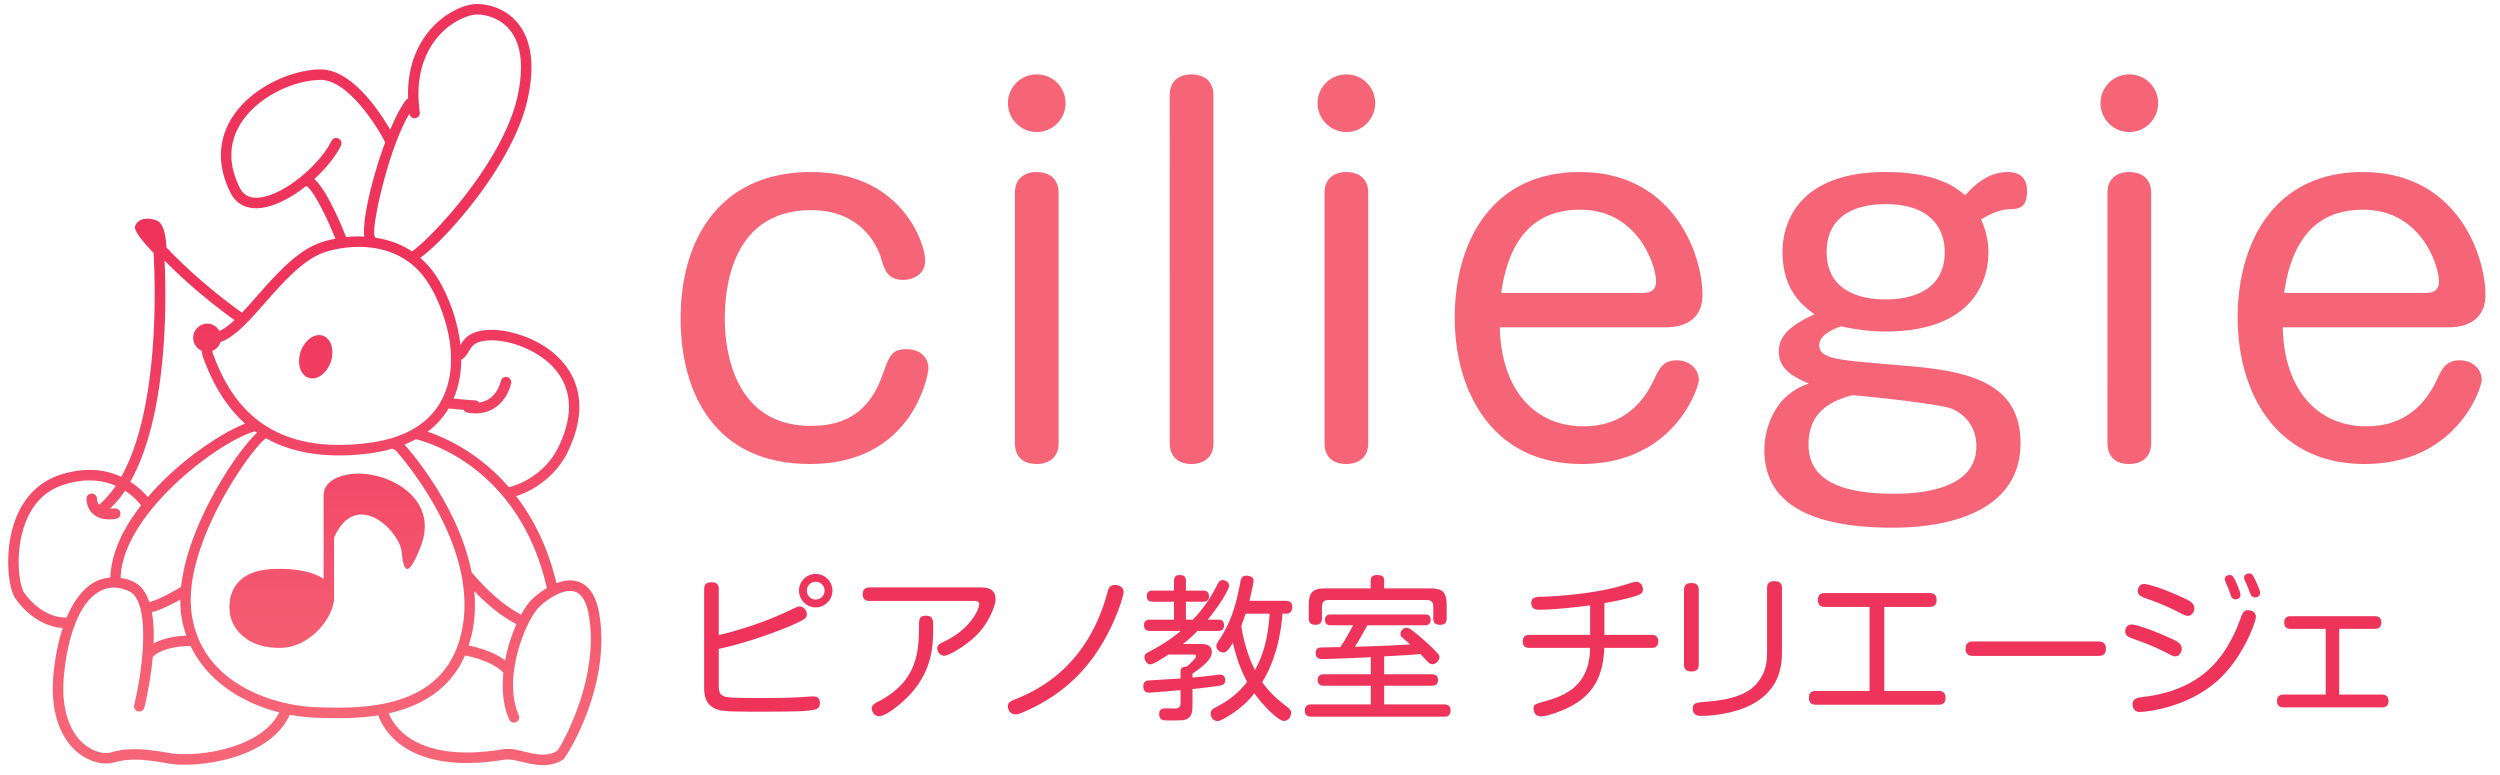 <svg xmlns="http://www.w3.org/2000/svg" width="300" height="93" viewBox="0 0 300 93"><path d="M111.02 31.245c0 1.729-1.506 2.343-2.622 2.343-1.896 0-2.231-1.171-2.678-2.622-.334-1.171-2.175-5.746-8.368-5.746-9.26 0-10.376 8.814-10.376 12.998 0 4.575 1.506 12.886 10.321 12.886 3.514 0 6.862-1.171 8.591-6.08.837-2.343 1.116-3.124 2.901-3.124 1.395 0 2.622.781 2.622 2.343 0 .391-1.618 11.437-14.226 11.437-11.38 0-15.508-8.479-15.508-17.461 0-9.763 4.909-17.573 15.62-17.573 10.989 0 13.723 8.646 13.723 10.599zm16.85-18.856a3.476 3.476 0 0 1-3.458 3.459 3.476 3.476 0 0 1-3.459-3.459 3.44 3.44 0 0 1 3.459-3.458 3.44 3.44 0 0 1 3.458 3.458zm-.837 40.78c0 1.952-1.451 2.511-2.622 2.511-1.618 0-2.622-.837-2.622-2.511V23.156c0-2.009 1.506-2.511 2.566-2.511 1.673 0 2.678.893 2.678 2.511v30.013zm18.578 0c0 1.952-1.45 2.511-2.622 2.511-1.674 0-2.622-.949-2.622-2.511V11.441c0-1.897 1.339-2.51 2.566-2.51 1.674 0 2.678.893 2.678 2.51v41.728zm19.415-40.78a3.476 3.476 0 0 1-3.459 3.459 3.476 3.476 0 0 1-3.458-3.459 3.44 3.44 0 0 1 3.458-3.458 3.44 3.44 0 0 1 3.459 3.458zm-.837 40.78c0 1.952-1.45 2.511-2.622 2.511-1.617 0-2.622-.837-2.622-2.511V23.156c0-2.009 1.507-2.511 2.566-2.511 1.674 0 2.678.893 2.678 2.511v30.013zm15.79-13.891c.167 7.698 4.352 11.882 10.041 11.882 3.57 0 6.527-1.617 8.368-5.411.726-1.562 1.172-2.51 2.846-2.51 1.506 0 2.622 1.06 2.622 2.343 0 .948-2.957 10.098-14.059 10.098-10.767 0-15.229-8.759-15.229-17.573 0-8.87 4.296-17.461 15.007-17.461 11.436 0 14.727 10.153 14.727 14.728 0 2.231-1.282 3.905-4.463 3.905h-19.86zm17.07-4.128c.837 0 1.674-.167 1.674-1.395 0-1.841-2.12-8.591-9.093-8.591-5.69 0-8.592 3.682-9.484 9.986h16.903zm41.563-4.853c0 1.171-.111 9.483-12.329 9.483-1.841 0-3.514-.223-5.355-.614-.39.112-2.621.893-2.621 2.231 0 1.673 2.119 1.786 8.535 2.343 7.754.613 15.62 1.283 15.62 9.428 0 10.153-13.166 10.153-15.397 10.153-8.256 0-15.341-2.064-15.341-9.316 0-2.231.837-4.463 2.176-5.969 1.228-1.283 2.454-1.785 3.18-2.009-2.176-.893-3.626-1.896-3.626-3.85 0-2.008 1.674-3.291 4.295-4.462-1.395-1.004-3.849-2.845-3.849-7.531 0-2.845 1.395-9.54 12.384-9.54 6.248 0 8.536 1.953 9.54 2.79.726-.781 2.454-2.79 5.132-2.79 1.116 0 2.287.446 2.287 2.287 0 2.12-1.06 2.12-2.119 2.176-1.395.056-2.622.781-3.403 1.228.334.726.891 2.121.891 3.962zm-21.589 23.039c0 3.403 2.398 5.914 10.265 5.914 4.017 0 9.874-.837 9.874-5.69 0-2.957-2.12-4.24-3.124-4.574-1.729-.559-9.596-1.396-11.771-1.563-1.897.557-5.244 1.562-5.244 5.913zm2.176-23.095c0 4.352 3.514 5.69 7.084 5.69 2.846 0 7.085-.893 7.085-5.69 0-2.901-1.785-5.746-7.085-5.746-4.406 0-7.084 1.952-7.084 5.746zm39.779-17.852a3.476 3.476 0 0 1-3.459 3.459 3.476 3.476 0 0 1-3.458-3.459 3.44 3.44 0 0 1 3.458-3.458 3.44 3.44 0 0 1 3.459 3.458zm-.837 40.78c0 1.952-1.45 2.511-2.622 2.511-1.617 0-2.622-.837-2.622-2.511V23.156c0-2.009 1.507-2.511 2.566-2.511 1.674 0 2.678.893 2.678 2.511v30.013zm15.789-13.891c.167 7.698 4.352 11.882 10.041 11.882 3.57 0 6.527-1.617 8.368-5.411.726-1.562 1.172-2.51 2.846-2.51 1.506 0 2.622 1.06 2.622 2.343 0 .948-2.957 10.098-14.059 10.098-10.767 0-15.229-8.759-15.229-17.573 0-8.87 4.296-17.461 15.007-17.461 11.436 0 14.727 10.153 14.727 14.728 0 2.231-1.282 3.905-4.463 3.905h-19.86zM291 35.15c.837 0 1.674-.167 1.674-1.395 0-1.841-2.12-8.591-9.093-8.591-5.69 0-8.592 3.682-9.484 9.986H291z" fill="#F66577"/><path d="M86.249 82.139c0 .734 0 1.375 1.074 1.526.754.094 3.034.094 3.977.094 2.45 0 3.656-.037 4.259-.075.584-.019 1.489-.113 2.073-.113.716 0 .754.527.754.792 0 .772-.509.848-2.017.961-1.13.075-4.033.075-5.766.075-2.958 0-3.6-.057-4.165-.17-1.903-.396-1.941-1.96-1.941-2.789V70.7c0-.377.094-.829.867-.829.641 0 .886.264.886.829v5.503c1.79-.396 5.352-1.413 8.781-3.091.547-.264.754-.339.942-.339.377 0 .848.415.848.961 0 .32-.188.527-.716.792-1.96.998-6.539 2.656-9.855 3.335v4.278zm11.627-9.253a2.015 2.015 0 0 1-1.998-2.017 2.01 2.01 0 0 1 1.998-1.997c1.112 0 2.017.904 2.017 1.997a2.02 2.02 0 0 1-2.017 2.017zm0-3.073c-.584 0-1.055.472-1.055 1.056 0 .604.471 1.074 1.055 1.074.603 0 1.074-.471 1.074-1.074 0-.584-.471-1.056-1.074-1.056zm6.493 2.3c-.188 0-.848 0-.848-.811 0-.716.49-.811.848-.811h13.379c.811 0 1.715.207 1.715 1.413 0 .829-.792 2.601-1.809 3.807-1.356 1.603-3.769 2.978-4.334 2.978-.453 0-.848-.414-.848-.923 0-.396.415-.585.811-.772 3.109-1.451 4.221-3.863 4.221-4.485 0-.396-.358-.396-.697-.396h-12.438zm7.613 3.015c0 2.28 0 5.729-3.543 8.97-.49.453-2.129 1.848-2.958 1.848-.528 0-.867-.49-.867-.942 0-.358.302-.565.773-.811 4.843-2.507 4.862-6.162 4.899-9.234 0-.678.057-1.073.867-1.073.829-.001.829.639.829 1.242zm8.964 9.63c0-.377.188-.565.792-.811 2.676-1.056 8.404-3.731 10.949-12.136.056-.17.264-.942.32-1.093a.784.784 0 0 1 .772-.528c.377 0 1.055.208 1.055.811 0 .527-1.074 4.184-3.448 7.595-1.941 2.789-4.598 4.993-7.67 6.444-1.432.679-1.583.679-1.96.679-.339 0-.81-.377-.81-.961zm25.225-10.403c.188 0 .716 0 .716.679 0 .678-.527.678-.716.678h-2.469c-.302.302-.772.792-1.734 1.564h1.903c.622 0 1.545 0 1.545.961 0 .754-.697 1.489-2.318 2.601v.472a72.364 72.364 0 0 0 2.883-.321c.113-.019.32-.037.415-.037.264 0 .622.113.622.659 0 .547-.339.604-.603.66-.094.019-1.489.226-3.316.414v1.998c0 1.055-.245 1.356-.66 1.583-.32.169-.434.188-2.167.188-.641 0-1.168 0-1.168-.754 0-.697.415-.697 1.149-.697.132 0 .716.037.848.019.471-.038.565-.339.565-.641v-1.564c-1.526.132-1.734.151-3.467.283-.113 0-.227.019-.321.019-.15 0-.678 0-.678-.772 0-.245.075-.604.509-.679.151-.019 3.543-.226 3.958-.245v-.848c0-.584.471-.565.716-.565.208-.17.509-.434.923-.886.17-.188.208-.282.208-.377 0-.207-.188-.207-.339-.207h-2.939c-.471.302-1.828 1.188-2.186 1.188-.415 0-.716-.472-.716-.867 0-.339.208-.471.641-.697 1.395-.716 2.714-1.602 3.712-2.45h-3.674c-.188 0-.735 0-.735-.678 0-.679.547-.679.735-.679h2.864v-2.148h-2.544c-.17 0-.716 0-.716-.659 0-.679.528-.679.716-.679h2.544v-1.168c0-.302.094-.697.678-.697.377 0 .754.094.754.697v1.168h2.035c.208 0 .735 0 .735.679 0 .434-.207.659-.735.659h-2.035v2.148h.829c1.206-1.225 2.167-2.657 2.94-4.202.169-.32.301-.547.622-.547s.792.227.792.66c0 .452-1.093 2.299-2.563 4.089h1.242zm8.122-2.261c.17 0 .773 0 .773.754 0 .396-.17.792-.697.792h-.472c-.226 2.883-.923 5.747-2.431 8.216 1.018 1.433 2.054 2.242 2.977 2.959.303.226.49.414.49.734 0 .415-.32.961-.848.961-.49 0-1.395-.848-1.885-1.338a16.912 16.912 0 0 1-1.677-1.979c-.415.547-1.225 1.47-2.563 2.375-.434.282-1.432.961-1.866.961-.415 0-.81-.377-.81-.886 0-.396.207-.565.622-.772.98-.509 2.469-1.376 3.75-3.053-1.018-1.885-1.413-3.506-1.715-4.674-.565.904-.753 1.149-1.168 1.149-.453 0-.811-.396-.811-.754 0-.226.113-.414.302-.697 1.639-2.412 2.148-4.768 2.582-7.01.057-.34.151-.754.754-.754.188 0 .829.075.829.622 0 .339-.471 2.28-.49 2.393h4.354zm-4.805 1.546c-.151.396-.264.734-.527 1.451.132 1.018.584 3.26 1.639 5.313.98-1.79 1.583-3.844 1.752-6.765h-2.864zm15.011 5.219c-2.224.132-5.577.226-5.804.226-.264 0-.811 0-.811-.734 0-.434.264-.604.452-.641.151-.019 2.13-.057 2.487-.057.377-.527.792-1.188 1.546-2.619h-2.639c-.226 0-.734-.02-.734-.66s.527-.641.734-.641h11.231c.34 0 .716.057.716.641 0 .641-.489.66-.716.66h-6.878c-1.018 1.827-1.131 2.035-1.508 2.581 3.034-.094 3.128-.094 6.652-.282-.132-.113-.772-.66-.904-.792-.17-.132-.265-.264-.265-.489 0-.34.321-.717.717-.717.245 0 .489.17.546.208.528.357 1.866 1.526 2.507 2.148.867.866.904.941.904 1.187 0 .377-.414.829-.829.829-.207 0-.358-.094-.509-.226-.075-.057-.791-.849-.942-.999-1.093.113-1.64.132-4.353.282v2.148h5.71c.301 0 .753.057.753.697 0 .66-.527.679-.753.679h-5.71v2.242h7.198c.207 0 .772 0 .772.735 0 .734-.565.734-.772.734h-15.924c-.245 0-.792-.019-.792-.734 0-.735.585-.735.792-.735h7.123v-2.242h-5.634c-.188 0-.735 0-.735-.697 0-.679.565-.679.735-.679h5.634v-2.053zm7.067-8.254c1.545 0 2.035.414 2.035 2.054v1.526c0 .227 0 .792-.754.792-.565 0-.848-.188-.848-.792V72.81c0-.565-.265-.811-.811-.811h-11.759c-.547 0-.792.264-.792.811v1.395c0 .207-.019.772-.754.772-.622 0-.829-.264-.829-.792v-1.526c0-1.602.472-2.054 2.035-2.054h5.39v-.924c0-.226.038-.678.772-.678.565 0 .849.15.849.678v.924h5.466zm20.964 5.579h5.635c.207 0 .829 0 .829.772 0 .791-.622.791-.829.791h-5.653c-.133 3.374-1.263 5.898-4.957 7.463-.941.396-2.11.754-2.619.754-.866 0-.904-.772-.904-.924 0-.509.15-.546 1.488-.923 3.261-.886 5.221-2.544 5.296-6.37h-7.255c-.208 0-.83 0-.83-.772 0-.754.547-.791.83-.791h7.255v-3.543c-1.658.227-4.467.527-6.068.527-.339 0-.998 0-.998-.829 0-.697.621-.716 1.318-.734.697 0 5.521-.227 9.14-1.206.283-.076 1.47-.434 1.715-.509.151-.038.283-.076.415-.076.546 0 .811.472.811.905 0 .489-.283.621-1.018.848-1.094.339-2.28.565-3.6.811v3.806zm11.319 3.543c0 .414-.112.848-.866.848-.622 0-.904-.264-.904-.848v-8.914c0-.357.075-.848.885-.848.642 0 .886.282.886.848v8.914zm9.988-1.622c0 1.564-.057 5.39-5.183 7.086-1.338.434-3.146.716-4.522.716-.207 0-.999 0-.999-.867 0-.697.396-.734 1.583-.829 3.825-.302 5.408-1.206 6.369-2.544.792-1.093.962-2.129.962-3.505v-7.575c0-.283.037-.849.886-.849.753 0 .904.396.904.849v7.518zm18.762 4.806c.226 0 .867 0 .867.829 0 .811-.585.829-.867.829h-14.661c-.227 0-.867 0-.867-.829s.604-.829.867-.829h6.407V72.829h-5.333c-.227 0-.867 0-.867-.829 0-.811.584-.829.867-.829h12.513c.227 0 .867 0 .867.829 0 .791-.585.829-.867.829h-5.408v10.082h6.482zm4.232-4.202c-.283 0-.961 0-.961-.849 0-.829.584-.886.961-.886h14.925c.282 0 .961 0 .961.867 0 .829-.603.867-.961.867h-14.925zm22.983-.453c-1.527-.772-2.563-1.149-3.845-1.602-.452-.169-.942-.339-.942-.886 0-.264.15-.829.772-.829.358 0 1.903.396 4.579 1.621.811.357 1.433.641 1.433 1.3 0 .396-.302.904-.772.904-.226.001-.264-.018-1.225-.508zm10.892-4.221c0 .547-1.376 4.447-4.108 7.18-3.995 3.977-9.705 4.222-9.799 4.222-.829 0-.886-.717-.886-.905 0-.734.565-.81 1.338-.904 7.35-.904 9.705-5.126 11.043-7.972.15-.301.679-1.752.811-2.016.15-.283.339-.415.603-.415.131 0 .998 0 .998.81zm-9.403-.64c-1.508-.772-2.657-1.188-3.825-1.602-.452-.17-.942-.34-.942-.886 0-.283.17-.829.772-.829.377 0 1.997.414 4.598 1.62.886.396 1.414.679 1.414 1.301 0 .396-.302.904-.772.904-.228 0-.266-.018-1.245-.508zm5.748-3.619c-.038-.113-.076-.207-.076-.302 0-.414.472-.471.604-.471.302 0 .434.188.716.791.188.377.565 1.319.565 1.583 0 .527-.547.547-.604.547a.582.582 0 0 1-.471-.264c-.075-.113-.302-.867-.377-1.019-.056-.13-.32-.733-.357-.865zm2.299-.207c-.057-.113-.057-.188-.057-.265 0-.357.357-.489.603-.489.32 0 .434.15.717.754.169.339.603 1.262.603 1.583 0 .433-.414.546-.603.546a.625.625 0 0 1-.49-.264c-.057-.113-.264-.659-.396-.999-.057-.131-.321-.734-.377-.866zm16.463 13.776c.17 0 .811.019.811.772s-.584.772-.811.772h-11.759c-.188 0-.811 0-.811-.754 0-.641.396-.791.811-.791h5.031v-7.878h-4.164c-.188 0-.811 0-.811-.772 0-.697.527-.754.811-.754h10.025c.188 0 .81 0 .81.754 0 .735-.546.772-.81.772h-4.24v7.878h5.107z" fill="#EF345C"/><linearGradient id="a" gradientUnits="userSpaceOnUse" x1="37.885" y1="86.25" x2="37.885" y2="33.986"><stop offset="0" stop-color="#f66577"/><stop offset="1" stop-color="#ef345c"/></linearGradient><path fill="url(#a)" d="M37.023 45.337c.996.342 2.189-.513 2.665-1.908.479-1.397.056-2.804-.94-3.144-.997-.34-2.188.515-2.667 1.911-.476 1.396-.054 2.802.942 3.141z"/><linearGradient id="b" gradientUnits="userSpaceOnUse" x1="39.253" y1="86.25" x2="39.253" y2="33.986"><stop offset="0" stop-color="#f66577"/><stop offset="1" stop-color="#ef345c"/></linearGradient><path fill="url(#b)" d="M41.381 57.021c-2.02.507-2.443 1.496-2.504 2.109a.617.617 0 0 0-.047.239v10.105c-.735-.514-2.443-1.313-5.968-1.199-5.111.167-5.556 3.646-5.258 5.425.297 1.777 2.064 4.185 6.256 4.037 3.036-.106 5.803-3.066 6.179-5.492a.61.61 0 0 0 .05-.245v-7.484c2.608-5.928 7.818-.896 8.106 1.704.17 1.537.468 4.041 2.297-.666 2.445-6.294-5.036-9.555-9.111-8.533z"/><linearGradient id="c" gradientUnits="userSpaceOnUse" x1="36.576" y1="86.25" x2="36.576" y2="33.986"><stop offset="0" stop-color="#f66577"/><stop offset="1" stop-color="#ef345c"/></linearGradient><path fill="url(#c)" d="M71.928 73.759c-.362-2.221-1.236-3.557-2.602-3.975-.827-.259-1.718-.115-2.548.204-1.109-4.64-2.991-8.133-5.099-10.777.086.108.177.21.264.322 2.319-.732 4.842-2.572 6.151-5.236 2.298-4.676 1.394-7.892.23-9.767-2.229-3.592-6.851-4.942-9.269-4.949-2.587 0-3.345 1.038-3.806 1.813 0 .007 0 .014.002.021-.314-2.848-1.328-5.599-2.512-7.652a10.96 10.96 0 0 0-2.308-2.826C53.414 28.825 61.6 19.76 63.329 11.839c.865-3.955.474-6.989-1.159-9.019C60.422.651 57.949.481 57.234.481c-1.408 0-3.758.96-5.59 3.064-1.356 1.557-2.819 4.208-2.672 8.307-.08.04-.172.053-.231.127-.617.778-1.278 2.066-1.915 3.586-1.226-2.115-4.573-7.227-8.332-7.232-3.528.003-8.416 2.182-10.693 5.854-1.164 1.872-2.132 4.94-.149 8.925.612 1.229 1.679 1.877 3.09 1.877h.028c1.819-.011 4.033-1.134 5.976-2.676.757.364 2.367 3.489 3.501 6.332-.936.18-1.726.417-2.248.641-2.662 1.134-5.03 3.824-7.123 6.198-.93 1.057-1.834 2.079-2.699 2.888.283-.265.567-.551.857-.854-4.79-3.43-7.936-6.627-9.061-7.832-.066-1.31-.324-2.933-1.186-3.234-1.482-.518-2.372-.001-2.594.74-.141.473 1.104 2.048 2.234 3.135.202 3.446.775 18.632-3.88 26.89a8.983 8.983 0 0 0-3.805-.826c-1.117 0-2.289.194-3.482.575-2.603.83-4.506 2.782-5.506 5.643-1.25 3.58-.79 7.882.063 9.158 1.075 1.606 3.197 3.455 5.709 3.587-.49 1.494-.855 3.223-1.071 5.178-.644 5.848 1.474 8.592 2.793 9.703 1.543 1.302 3.31 1.575 4.377 1.271 1.92-.548 3.708-.396 6.532.108.533.092 1.217.149 2 .149 3.994 0 10.54-1.418 12.624-5.997a21.11 21.11 0 0 0 3.079.357c.759.027 1.594.052 2.478.052 1.133 0 2.987-.004 5.054-.332.526 1.514 3.33 7.28 15.201 5.309.505-.092 1.248.087 2.028.27.779.185 1.656.393 2.55.393.811 0 1.634-.169 2.408-.688.351-.231 5.765-8.658 4.349-17.368zm-11.31 5.485c-1.445-1.082-3.436-1.594-4.386-1.784.239-.74.448-1.522.58-2.396.209-1.387.221-2.771.106-4.13 1.885 1.981 3.583 3.199 5.061 3.959l.003-.008a19.785 19.785 0 0 0-1.364 4.359zm1.918-5.487c-1.632-.851-3.646-2.374-5.948-5.096l.002.014c-1.498-7.571-6.827-13.95-8.052-15.333.477-.19.932-.404 1.364-.636 1.36.322 12.412 3.377 15.726 17.857-.86.511-1.563 1.109-1.891 1.459-.393.416-.805 1.01-1.201 1.735zm-6.287-31.579c.399-.688.776-1.338 2.833-1.338 2.276.006 6.316 1.362 8.172 4.354 1.448 2.332 1.35 5.208-.292 8.546-1.236 2.519-3.772 4.219-5.894 4.72.036.043.071.091.109.132-3.639-4.267-7.809-6.101-9.863-6.784a9.737 9.737 0 0 0 2.53-2.798c.59.072 1.195.114 1.793.169.087.169.24.301.442.338.347.063.675.092.984.092 2.764 0 3.995-2.283 4.269-3.623a.63.63 0 0 0-1.236-.252c-.021.11-.495 2.289-2.606 2.569a.624.624 0 0 0-.461-.257 45.606 45.606 0 0 1-2.594-.229c.63-1.476.908-3.053.913-4.645.442-.26.707-.657.901-.994zm-7.12-28.531a.63.63 0 0 0 .708.534.63.63 0 0 0 .536-.712c-.649-4.665.849-7.521 2.219-9.097 1.668-1.916 3.732-2.63 4.641-2.63 1.185 0 2.846.49 3.955 1.869 1.382 1.718 1.689 4.396.911 7.96-1.729 7.913-10.444 17.121-12.67 18.594-1.426-.951-2.951-1.425-4.377-1.638a.576.576 0 0 0-.108-.196c-.403-1.068 1.676-10.526 4.185-14.684zm-7.605 14.79c-.544-1.386-2.284-5.599-3.804-6.954 1.385-1.264 2.554-2.699 3.192-4.023a.63.63 0 0 0-1.136-.549c-1.43 2.963-6.058 6.801-9.013 6.818-.872.007-1.585-.379-1.983-1.178-1.383-2.782-1.354-5.373.09-7.701 2.044-3.292 6.488-5.257 9.61-5.257h.011c3.213.004 6.649 5.368 7.703 7.434.008.017.024.027.033.042-1.558 4.182-2.785 9.359-2.508 11.325-.219-.01-.443-.027-.651-.027-.532 0-1.049.031-1.542.083-.002-.004-.001-.009-.002-.013zm-9.7 7.879c2.002-2.273 4.271-4.849 6.668-5.872.712-.304 2.476-.816 4.575-.816 2.663 0 6.314.826 8.583 4.763 2.007 3.484 3.593 9.086 1.452 13.407-1.48 2.986-4.477 4.79-8.906 5.357a27.904 27.904 0 0 1-3.505.234c-9.967 0-13.428-6.285-15.153-10.982a1.926 1.926 0 0 1-.057-.302 1.66 1.66 0 0 0 .986-1.061c1.721-.603 3.423-2.532 5.357-4.728zM18.22 73.462c1.024-.272 2.213-.826 3.418-1.508l.001-.031c-.005.56.016 1.109.08 1.644.116.962.339 1.861.635 2.711-.847.025-2.554.19-3.922.942.05-1.31 0-2.606-.212-3.758zm3.509-3.041c-1.394.848-2.759 1.547-3.816 1.827l.001.006c-.377-1.125-.968-2.016-1.898-2.446a5.927 5.927 0 0 0-1.541-.459c.211-7.762 11.896-16.462 16.118-17.585.08.059.161.114.243.171 0-.002-.002-.002-.002-.002-2.595 2.442-8.313 11.125-9.105 18.488zm-1.98-39.092c.033.013.064.027.094.035 1.533 1.555 4.375 4.228 8.293 7.049-.628.583-1.231 1.035-1.805 1.307-.292-.515-.823-.877-1.456-.877a1.693 1.693 0 0 0-.663 3.25c.03.362.109.649.132.72.962 2.617 2.423 5.672 5.078 8.026-2.965 1.148-8.008 4.521-11.682 8.816l.003-.005a9.431 9.431 0 0 0-2.109-1.837c4.502-7.973 4.346-21.563 4.115-26.484zM2.867 71.064c-.52-.777-1.137-4.556.079-8.04.876-2.508 2.457-4.144 4.7-4.858 1.07-.343 2.111-.516 3.099-.516 1.235 0 2.271.271 3.14.649a11.456 11.456 0 0 1-2.004 2.273 1.408 1.408 0 0 1-.241-.7.629.629 0 0 0-.608-.643c-.377-.023-.639.262-.65.608-.004.112-.014 1.124.797 1.846.482.427 1.127.643 1.927.643.256 0 .529-.023.815-.066a.631.631 0 0 0 .527-.719c-.053-.346-.387-.565-.718-.528-.2.031-.347.01-.52.012a13.176 13.176 0 0 0 1.797-2.133 7.912 7.912 0 0 1 1.921 1.752l.002-.004c-2.085 2.68-3.58 5.658-3.693 8.661h.001c-.668.061-1.318.231-1.929.577-1.35.762-2.461 2.213-3.303 4.213-2.091.111-4.089-1.457-5.139-3.027zm17.512 19.309c-2.949-.524-4.952-.691-7.099-.08-.722.212-2.035-.025-3.217-1.021-1.128-.95-2.933-3.334-2.353-8.602.554-5.028 2.051-8.471 4.218-9.693 1.081-.609 2.278-.619 3.558-.026 2.571 1.19 1.742 9.005.616 13.65a.63.63 0 1 0 1.225.299c.141-.587.742-3.171 1.006-6.056 1.024-1.082 3.306-1.319 4.333-1.319.071 0 .125.004.196.004.003 0 .005-.004.009-.004 2.016 4.218 6.207 6.837 10.649 7.962-2.34 4.569-10.301 5.389-13.141 4.886zm17.53-5.512c-5.054-.187-13.889-2.808-14.939-11.448-.984-8.088 7.147-19.58 8.939-20.819 2.243 1.249 5.09 2.057 8.782 2.057 1.162 0 2.395-.083 3.665-.246a18.234 18.234 0 0 0 2.719-.567l-.014.006.389.171c.958 1.07 9.597 11.061 8.116 20.862-1.558 10.322-11.839 10.203-17.657 9.984zm28.975 5.216c-1.169.781-2.593.441-3.97.117-.904-.214-1.757-.416-2.526-.288-10.499 1.755-13.172-2.871-13.74-4.305 3.481-.779 7.259-2.611 9.152-6.942 1.154.208 3.511.86 4.608 2.085-.197 1.958-.046 3.931.694 5.594a.633.633 0 0 0 .832.322.635.635 0 0 0 .321-.834c-1.953-4.389.708-11.145 2.399-12.939.626-.666 2.816-2.354 4.304-1.896.867.263 1.45 1.264 1.727 2.971 1.231 7.568-3.257 15.42-3.801 16.115z"/></svg>